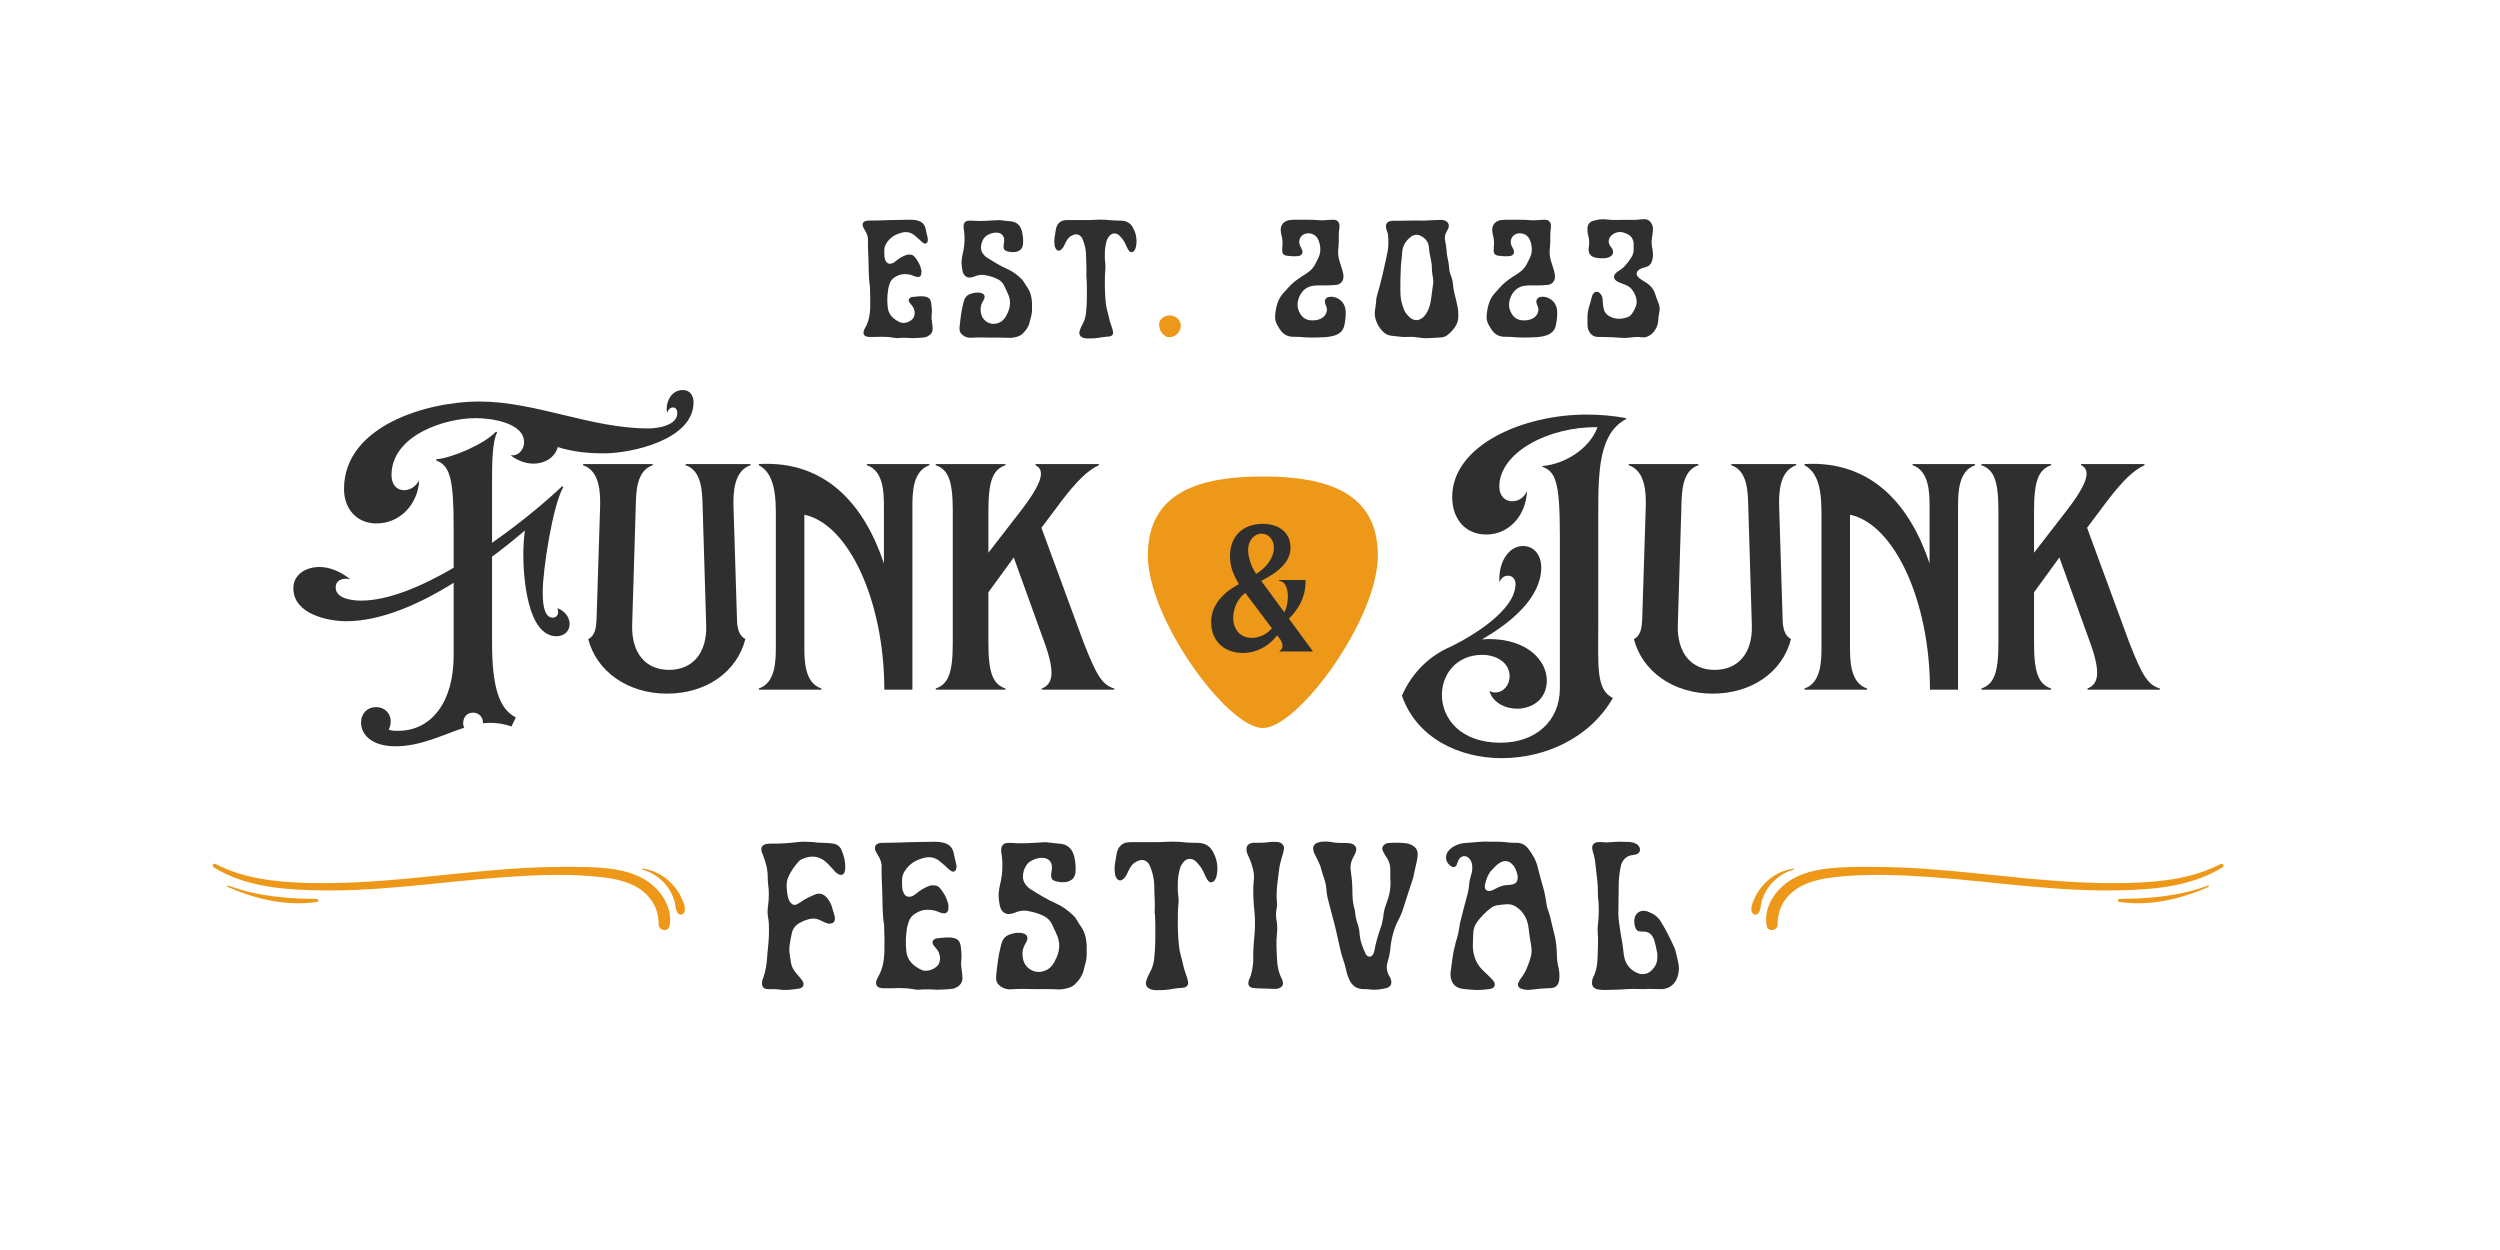 <svg xmlns="http://www.w3.org/2000/svg" xmlns:xlink="http://www.w3.org/1999/xlink" width="576" viewBox="0 0 432 216" height="288" preserveAspectRatio="xMidYMid meet"><defs><g></g><clipPath id="5c349e874f"><path d="M 36.359 149.211 L 116 149.211 L 116 161 L 36.359 161 Z M 36.359 149.211 " clip-rule="nonzero"></path></clipPath><clipPath id="03733bdb16"><path d="M 110 150 L 118.859 150 L 118.859 159 L 110 159 Z M 110 150 " clip-rule="nonzero"></path></clipPath><clipPath id="070bebc447"><path d="M 305 149.211 L 384.398 149.211 L 384.398 161 L 305 161 Z M 305 149.211 " clip-rule="nonzero"></path></clipPath><clipPath id="47c113de3f"><path d="M 302.121 150 L 311 150 L 311 159 L 302.121 159 Z M 302.121 150 " clip-rule="nonzero"></path></clipPath><clipPath id="edb031f979"><path d="M 198.348 82.34 L 238.094 82.34 L 238.094 125.801 L 198.348 125.801 Z M 198.348 82.34 " clip-rule="nonzero"></path></clipPath></defs><g clip-path="url(#5c349e874f)"><path fill="#ed9818" d="M 37.25 149.297 C 42.133 151.852 47.824 152.441 53.234 152.574 C 59.062 152.727 64.871 152.34 70.664 151.801 C 76.523 151.246 82.363 150.559 88.238 150.137 C 91.16 149.934 94.098 149.816 97.035 149.801 C 99.793 149.785 102.582 149.766 105.336 150.105 C 108.105 150.441 110.879 151.23 113.004 153.164 C 114.863 154.859 116.207 157.449 115.691 160.02 C 115.477 161.094 113.816 160.844 113.816 159.766 C 113.832 157.48 112.953 155.551 111.211 154.105 C 109.254 152.473 106.629 151.902 104.191 151.598 C 98.648 150.945 93.004 151.164 87.441 151.551 C 76.156 152.355 64.902 154.223 53.566 153.816 C 47.789 153.633 41.949 152.961 36.918 149.867 C 36.555 149.648 36.871 149.094 37.25 149.297 Z M 37.25 149.297 " fill-opacity="1" fill-rule="nonzero"></path></g><path fill="#ed9818" d="M 39.441 153.027 C 44.387 154.859 49.5 155.297 54.73 155.332 C 55.012 155.332 55.109 155.816 54.797 155.852 C 49.566 156.641 44.121 155.379 39.324 153.246 C 39.227 153.195 39.309 152.977 39.441 153.027 Z M 39.441 153.027 " fill-opacity="1" fill-rule="nonzero"></path><g clip-path="url(#03733bdb16)"><path fill="#ed9818" d="M 111.062 150.086 C 112.969 150.355 114.73 151.281 116.059 152.676 C 116.738 153.379 117.32 154.188 117.719 155.078 C 118.051 155.785 118.664 157.043 118.164 157.766 C 117.934 158.105 117.535 158.152 117.234 157.887 C 116.672 157.398 116.754 156.289 116.523 155.582 C 116.258 154.777 115.875 154.02 115.395 153.332 C 114.316 151.836 112.77 150.742 111.012 150.254 C 110.895 150.238 110.945 150.07 111.062 150.086 Z M 111.062 150.086 " fill-opacity="1" fill-rule="nonzero"></path></g><g fill="#302f2f" fill-opacity="1"><g transform="translate(130.805, 170.92)"><g><path d="M 6.949 -25.395 C 5.387 -25.215 3.82 -25.105 2.219 -25.141 C 2.039 -25.141 1.781 -25.105 1.602 -25.07 C 0.91 -24.922 0.617 -24.449 0.801 -23.797 C 0.836 -23.578 0.98 -23.359 1.055 -23.141 C 1.527 -21.867 1.891 -20.594 1.855 -19.246 C 1.855 -18.848 1.891 -18.484 1.93 -18.117 C 2.109 -16.918 2.074 -15.719 1.93 -14.516 C 1.82 -13.789 1.781 -13.062 1.93 -12.336 C 2.074 -11.605 2.074 -10.879 2.074 -10.152 C 2.109 -8.695 1.891 -7.277 1.781 -5.859 C 1.711 -4.477 1.527 -3.094 1.02 -1.781 C 0.91 -1.602 0.91 -1.383 0.875 -1.164 C 0.836 -0.363 1.129 -0.035 1.891 0 C 2.184 0.035 2.438 0 2.73 0 C 3.094 0.035 3.492 0 3.855 0.074 C 4.984 0.254 6.074 0.074 7.168 -0.074 C 7.277 -0.074 7.387 -0.109 7.496 -0.145 C 8.004 -0.328 8.188 -0.801 7.934 -1.309 C 7.824 -1.492 7.715 -1.637 7.605 -1.781 C 7.387 -2.039 7.133 -2.328 6.914 -2.582 C 6.441 -3.129 6.039 -3.711 5.895 -4.438 C 5.785 -5.094 5.676 -5.75 5.602 -6.441 C 5.566 -6.84 5.602 -7.242 5.641 -7.641 C 5.75 -8.297 5.859 -8.949 6.004 -9.57 C 6.148 -10.371 6.586 -10.953 7.277 -11.387 C 7.75 -11.645 8.188 -11.859 8.695 -12.008 C 9.387 -12.262 10.078 -12.262 10.77 -11.969 C 11.133 -11.789 11.496 -11.645 11.859 -11.461 C 12.117 -11.352 12.371 -11.277 12.66 -11.316 C 13.133 -11.352 13.426 -11.605 13.461 -12.078 C 13.461 -12.297 13.461 -12.516 13.391 -12.734 C 13.242 -13.281 13.062 -13.863 12.879 -14.445 C 12.699 -14.918 12.441 -15.355 12.117 -15.754 C 11.461 -16.52 10.734 -16.699 9.824 -16.262 C 8.988 -15.898 8.148 -15.5 7.422 -14.953 C 7.242 -14.844 7.023 -14.734 6.84 -14.625 C 6.477 -14.48 6.148 -14.555 5.895 -14.844 C 5.566 -15.172 5.457 -15.535 5.348 -15.938 C 5.203 -16.59 5.129 -17.281 5.129 -17.973 C 5.129 -18.484 5.238 -18.992 5.457 -19.465 C 5.895 -20.41 6.477 -21.25 7.168 -22.012 C 7.348 -22.195 7.531 -22.375 7.75 -22.449 C 8.949 -22.996 10.152 -23.105 11.316 -22.414 C 11.934 -22.047 12.406 -21.504 12.879 -20.992 C 13.133 -20.703 13.391 -20.41 13.645 -20.156 C 13.824 -20.012 14.008 -19.867 14.191 -19.793 C 14.625 -19.648 14.988 -19.793 15.137 -20.23 C 15.207 -20.41 15.246 -20.629 15.246 -20.848 C 15.316 -21.977 15.027 -23.031 14.625 -24.012 C 14.371 -24.633 13.863 -25.031 13.207 -25.141 C 12.844 -25.215 12.441 -25.215 12.078 -25.25 C 11.496 -25.285 10.914 -25.285 10.371 -25.324 C 9.68 -25.434 9.023 -25.469 8.113 -25.469 C 7.859 -25.469 7.422 -25.469 6.949 -25.395 Z M 6.949 -25.395 "></path></g></g></g><g fill="#302f2f" fill-opacity="1"><g transform="translate(150.561, 170.92)"><g><path d="M 2.254 -25.285 C 2 -25.285 1.746 -25.285 1.527 -25.25 C 0.766 -25.141 0.438 -24.594 0.727 -23.902 C 0.875 -23.613 1.02 -23.359 1.164 -23.105 C 1.566 -22.484 1.82 -21.793 1.781 -21.031 C 1.746 -19.609 1.855 -18.191 1.891 -16.809 C 1.965 -14.883 1.891 -12.918 2.219 -11.023 C 2.219 -10.953 2.219 -10.844 2.219 -10.77 C 2.293 -9.242 2.293 -7.75 2.254 -6.223 C 2.184 -4.801 1.93 -3.422 1.199 -2.148 C 1.09 -2 1.02 -1.82 0.945 -1.637 C 0.91 -1.527 0.836 -1.383 0.836 -1.238 C 0.766 -0.727 1.02 -0.328 1.527 -0.219 C 1.746 -0.145 2 -0.145 2.254 -0.145 C 3.055 -0.145 3.895 -0.145 4.695 -0.184 C 5.531 -0.184 6.367 -0.145 7.203 0 C 7.496 0.035 7.785 0.109 8.078 0.109 C 9.207 0 10.332 0.035 11.426 0.109 C 12.117 0.109 12.844 0.035 13.535 0 C 13.934 -0.035 14.297 -0.074 14.625 -0.254 C 15.355 -0.617 15.789 -1.164 15.754 -2 C 15.754 -2.363 15.68 -2.766 15.645 -3.129 C 15.57 -3.711 15.465 -4.258 15.535 -4.84 C 15.645 -5.676 15.57 -6.512 15.465 -7.348 C 15.316 -8.367 14.953 -8.73 13.973 -8.879 C 13.863 -8.914 13.789 -8.914 13.715 -8.914 C 12.879 -8.988 12.078 -8.84 11.277 -8.77 C 11.207 -8.77 11.133 -8.73 11.062 -8.695 C 10.625 -8.516 10.441 -8.113 10.695 -7.676 C 10.805 -7.496 10.953 -7.348 11.098 -7.168 C 11.316 -6.914 11.535 -6.621 11.68 -6.293 C 11.934 -5.641 11.969 -4.984 11.645 -4.328 C 11.168 -3.492 9.641 -2.875 8.695 -3.312 C 7.242 -4.004 6.148 -4.984 6.039 -6.695 C 5.93 -7.859 5.93 -8.988 6.113 -10.113 C 6.148 -10.625 6.293 -11.098 6.441 -11.57 C 6.621 -12.227 7.023 -12.699 7.605 -13.062 C 8.223 -13.461 8.914 -13.715 9.68 -13.715 C 10.297 -13.715 10.914 -13.645 11.496 -13.391 C 11.754 -13.281 12.008 -13.172 12.262 -13.133 C 12.879 -12.988 13.281 -13.242 13.316 -13.898 C 13.352 -14.191 13.352 -14.48 13.281 -14.773 C 13.027 -15.789 12.516 -16.699 11.824 -17.5 C 11.535 -17.828 11.168 -17.938 10.734 -17.938 C 10.371 -17.973 10.043 -17.863 9.715 -17.719 C 9.023 -17.43 8.367 -17.027 7.785 -16.52 C 7.531 -16.336 7.312 -16.156 7.023 -16.047 C 6.402 -15.828 5.895 -16.008 5.602 -16.59 C 5.457 -16.883 5.348 -17.172 5.348 -17.535 C 5.312 -17.938 5.312 -18.336 5.312 -18.738 C 5.277 -19.609 5.641 -20.301 6.184 -20.957 C 6.949 -21.867 7.934 -22.375 9.059 -22.668 C 10.152 -22.957 11.098 -22.738 11.934 -22.012 C 12.406 -21.648 12.844 -21.211 13.281 -20.812 C 13.461 -20.664 13.645 -20.484 13.863 -20.375 C 14.152 -20.191 14.516 -20.34 14.625 -20.664 C 14.773 -20.992 14.734 -21.32 14.664 -21.648 C 14.516 -22.23 14.371 -22.812 14.262 -23.395 C 14.082 -24.414 13.5 -25.031 12.516 -25.285 C 11.969 -25.434 11.426 -25.469 10.879 -25.469 C 9.531 -25.434 8.188 -25.434 6.805 -25.395 C 6.477 -25.395 6.113 -25.395 5.75 -25.359 C 5.059 -25.324 2.73 -25.285 2.254 -25.285 Z M 2.254 -25.285 "></path></g></g></g><g fill="#302f2f" fill-opacity="1"><g transform="translate(171.3, 170.92)"><g><path d="M 11.168 0.035 C 11.859 0.109 12.551 0 13.242 -0.184 C 13.645 -0.293 14.008 -0.473 14.336 -0.727 C 15.098 -1.457 15.719 -2.254 15.973 -3.312 C 16.082 -3.785 16.191 -4.258 16.336 -4.73 C 16.41 -5.094 16.48 -5.457 16.48 -5.859 C 16.48 -6.441 16.48 -6.984 16.48 -7.566 C 16.41 -8.77 16.156 -9.934 15.426 -10.914 C 15.207 -11.207 15.027 -11.535 14.844 -11.824 C 14.625 -12.227 14.371 -12.551 14.043 -12.844 C 13.172 -13.645 12.262 -14.336 11.168 -14.809 C 9.605 -15.5 8.148 -16.41 6.695 -17.32 C 6.293 -17.609 6.004 -17.938 5.75 -18.336 C 5.059 -19.5 5.711 -21.43 6.695 -22.047 C 7.387 -22.484 8.188 -22.738 9.023 -22.668 C 9.859 -22.594 10.441 -22.012 10.48 -21.176 C 10.48 -20.883 10.441 -20.594 10.406 -20.301 C 10.371 -20.082 10.332 -19.867 10.332 -19.648 C 10.332 -19.137 10.551 -18.809 11.062 -18.664 C 11.68 -18.484 12.336 -18.41 12.988 -18.52 C 13.973 -18.738 14.48 -19.285 14.555 -20.301 C 14.59 -21.102 14.555 -21.902 14.371 -22.668 C 14.336 -22.996 14.227 -23.285 14.082 -23.613 C 13.68 -24.484 12.988 -24.996 12.008 -25.105 C 11.242 -25.176 10.441 -25.285 9.68 -25.359 C 9.387 -25.395 9.133 -25.395 8.84 -25.359 C 7.168 -25.285 5.457 -25.105 3.746 -25.25 C 3.383 -25.285 3.02 -25.285 2.691 -25.25 C 2.074 -25.176 1.711 -24.742 1.711 -24.121 C 1.672 -23.902 1.711 -23.688 1.746 -23.504 C 2 -21.867 1.965 -20.23 1.637 -18.629 C 1.527 -18.227 1.457 -17.828 1.383 -17.43 C 1.199 -16.52 1.238 -15.609 1.418 -14.699 C 1.457 -14.406 1.527 -14.152 1.637 -13.898 C 2 -13.133 2.656 -12.844 3.457 -13.027 C 3.785 -13.098 4.113 -13.207 4.438 -13.352 C 5.02 -13.535 5.566 -13.609 6.148 -13.535 C 7.168 -13.352 8.148 -13.098 9.098 -12.625 C 9.715 -12.297 10.188 -11.824 10.48 -11.207 C 10.734 -10.695 10.953 -10.152 11.207 -9.641 C 11.898 -8.258 11.898 -6.875 11.277 -5.457 C 11.133 -5.168 10.988 -4.875 10.844 -4.586 C 10.66 -4.258 10.406 -3.965 10.152 -3.711 C 9.277 -2.945 7.934 -2.73 6.949 -3.273 C 6.039 -3.746 5.531 -4.547 5.422 -5.566 C 5.312 -6.332 5.422 -7.059 5.82 -7.75 C 5.969 -7.969 6.113 -8.223 6.184 -8.477 C 6.367 -9.023 6.113 -9.461 5.566 -9.605 C 5.422 -9.68 5.238 -9.715 5.094 -9.715 C 4.328 -9.789 3.637 -9.641 2.945 -9.352 C 2.438 -9.133 2.074 -8.73 1.855 -8.188 C 1.781 -7.934 1.711 -7.676 1.637 -7.422 C 1.199 -5.75 1.02 -4.039 0.836 -2.328 C 0.801 -2.148 0.836 -1.965 0.836 -1.781 C 0.836 -1.418 0.98 -1.09 1.199 -0.836 C 1.781 -0.219 2.512 0.074 3.348 0.035 C 4.73 -0.074 6.148 -0.035 7.75 0 C 8.77 0 9.969 -0.035 11.168 0.035 Z M 11.168 0.035 "></path></g></g></g><g fill="#302f2f" fill-opacity="1"><g transform="translate(192.693, 170.92)"><g><path d="M 6.875 -25.395 C 5.93 -25.395 4.113 -25.395 2.73 -25.395 C 2.473 -25.395 2.184 -25.359 1.93 -25.324 C 1.348 -25.215 0.945 -24.852 0.617 -24.414 C 0.438 -24.086 0.328 -23.758 0.254 -23.395 C 0.145 -22.812 0.074 -22.195 -0.035 -21.574 C -0.109 -21.066 -0.109 -20.594 -0.035 -20.082 C -0.035 -19.758 0.074 -19.465 0.254 -19.176 C 0.547 -18.703 1.02 -18.664 1.418 -19.027 C 1.672 -19.246 1.855 -19.5 2 -19.793 C 2.184 -20.191 2.363 -20.594 2.582 -20.957 C 2.91 -21.574 3.422 -21.977 4.039 -22.195 C 4.766 -22.484 5.457 -22.23 5.859 -21.574 C 6.004 -21.285 6.148 -21.031 6.223 -20.738 C 6.551 -19.793 6.766 -18.809 6.766 -17.793 C 6.766 -16.336 6.914 -14.918 6.84 -13.461 C 6.805 -13.316 6.84 -13.133 6.875 -12.988 C 6.875 -12.406 6.949 -11.789 6.949 -11.207 C 6.949 -9.277 6.984 -7.348 6.766 -5.422 C 6.695 -4.73 6.551 -4.039 6.258 -3.383 C 6.039 -2.945 5.859 -2.547 5.641 -2.148 C 5.531 -1.855 5.422 -1.566 5.348 -1.309 C 5.238 -0.691 5.457 -0.293 6.004 -0.035 C 6.293 0.109 6.621 0.145 6.949 0.184 C 7.715 0.184 8.477 0.184 9.242 0.074 C 9.969 -0.035 10.734 -0.184 11.496 -0.219 C 11.68 -0.219 11.859 -0.254 12.043 -0.293 C 12.441 -0.438 12.66 -0.766 12.625 -1.164 C 12.59 -1.383 12.516 -1.602 12.48 -1.82 C 12.371 -2.184 12.227 -2.547 12.117 -2.91 C 11.789 -3.785 11.68 -4.73 11.387 -5.641 C 11.023 -6.914 10.953 -8.223 10.879 -9.496 C 10.805 -10.551 10.844 -11.57 10.844 -12.625 C 10.844 -13.207 10.844 -13.789 10.914 -14.406 C 10.988 -14.953 10.988 -15.535 10.914 -16.117 C 10.805 -16.953 10.805 -17.828 10.844 -18.703 C 10.879 -19.43 11.023 -20.156 11.207 -20.883 C 11.352 -21.355 11.645 -21.793 12.008 -22.156 C 12.406 -22.523 12.844 -22.559 13.316 -22.449 C 13.57 -22.375 13.754 -22.23 13.934 -22.086 C 14.48 -21.539 14.953 -20.957 15.281 -20.23 C 15.426 -19.902 15.57 -19.539 15.754 -19.211 C 15.863 -19.027 15.973 -18.848 16.117 -18.664 C 16.445 -18.336 16.883 -18.41 17.172 -18.773 C 17.355 -18.992 17.465 -19.285 17.535 -19.574 C 17.863 -21.102 17.609 -22.559 16.809 -23.902 C 16.336 -24.703 15.57 -25.176 14.625 -25.25 C 14.297 -25.285 14.008 -25.285 13.715 -25.285 C 13.172 -25.324 12.625 -25.285 12.078 -25.359 C 10.879 -25.504 9.641 -25.504 8.441 -25.434 C 7.934 -25.395 6.914 -25.395 6.875 -25.395 Z M 6.875 -25.395 "></path></g></g></g><g fill="#302f2f" fill-opacity="1"><g transform="translate(214.704, 170.92)"><g><path d="M 5.641 -0.035 C 5.895 -0.035 6.184 -0.074 6.402 -0.184 C 6.914 -0.438 7.094 -0.801 6.949 -1.309 C 6.914 -1.527 6.84 -1.711 6.766 -1.855 C 6.223 -2.875 6.039 -3.93 5.969 -5.059 C 5.895 -6.66 5.785 -8.223 5.969 -9.789 C 6.039 -10.551 6.004 -11.316 5.859 -12.043 C 5.785 -12.59 5.75 -13.133 5.859 -13.68 C 5.969 -14.227 6.004 -14.773 5.93 -15.281 C 5.785 -17.211 6.148 -19.102 6.367 -20.957 C 6.477 -21.723 6.73 -22.449 6.914 -23.176 C 7.023 -23.504 7.094 -23.867 7.168 -24.195 C 7.242 -24.703 6.984 -25.031 6.586 -25.285 C 6.402 -25.359 6.184 -25.434 5.969 -25.434 C 5.566 -25.434 5.203 -25.469 4.801 -25.434 C 3.965 -25.285 3.094 -25.285 2.219 -25.285 C 1.965 -25.324 1.711 -25.285 1.492 -25.215 C 0.91 -25.07 0.656 -24.668 0.691 -24.086 C 0.691 -23.758 0.801 -23.504 0.91 -23.211 C 1.09 -22.812 1.309 -22.375 1.457 -21.938 C 1.781 -20.957 2.074 -19.977 1.965 -18.918 C 1.746 -17.027 1.891 -15.137 2.074 -13.242 C 2.184 -12.117 2.184 -11.023 2.109 -9.895 C 2 -8.367 1.82 -6.875 1.855 -5.348 C 1.855 -5.168 1.855 -4.984 1.855 -4.766 C 1.746 -3.711 1.637 -2.656 1.164 -1.711 C 1.09 -1.566 1.055 -1.457 1.055 -1.309 C 0.91 -0.727 1.129 -0.363 1.711 -0.219 C 1.93 -0.184 2.148 -0.184 2.363 -0.145 C 2.91 -0.145 5.094 -0.035 5.641 -0.035 Z M 5.641 -0.035 "></path></g></g></g><g fill="#302f2f" fill-opacity="1"><g transform="translate(227.002, 170.92)"><g><path d="M 12.516 -14.664 C 12.227 -13.934 12.078 -13.133 12.008 -12.371 C 11.898 -11.68 11.754 -11.023 11.496 -10.371 C 11.098 -9.207 10.734 -8.004 10.516 -6.766 C 10.48 -6.586 10.441 -6.402 10.371 -6.223 C 10.262 -5.93 10.078 -5.641 9.68 -5.602 C 9.312 -5.602 9.098 -5.859 8.949 -6.148 C 8.516 -7.168 8.078 -8.148 7.969 -9.242 C 7.934 -9.859 7.859 -10.441 7.676 -11.023 C 7.387 -11.824 7.203 -12.625 7.133 -13.461 C 7.133 -13.68 7.059 -13.898 6.984 -14.117 C 6.766 -14.953 6.695 -15.789 6.695 -16.699 C 6.695 -17.863 6.621 -19.027 6.441 -20.156 C 6.293 -21.066 6.367 -21.902 6.805 -22.703 C 6.949 -22.996 7.133 -23.285 7.242 -23.578 C 7.566 -24.379 7.242 -24.961 6.402 -25.176 C 6.113 -25.215 5.859 -25.25 5.566 -25.25 C 4.695 -25.25 3.785 -25.25 2.91 -25.434 C 2.656 -25.469 2.402 -25.504 2.184 -25.504 C 1.672 -25.504 1.199 -25.504 0.727 -25.324 C 0.074 -25.105 -0.219 -24.633 -0.035 -23.941 C 0 -23.797 0.035 -23.688 0.074 -23.539 C 0.254 -23.176 0.438 -22.812 0.617 -22.449 C 0.91 -21.902 1.164 -21.32 1.309 -20.738 C 1.418 -20.266 1.566 -19.793 1.746 -19.32 C 1.965 -18.703 2.109 -18.082 2.184 -17.43 C 2.219 -16.809 2.293 -16.227 2.438 -15.645 C 2.875 -14.008 3.273 -12.406 3.711 -10.77 C 3.855 -10.152 4.004 -9.496 4.148 -8.879 C 4.438 -7.496 4.73 -6.113 5.203 -4.766 C 5.387 -4.293 5.457 -3.82 5.602 -3.348 C 5.711 -2.73 5.93 -2.148 6.184 -1.566 C 6.66 -0.582 7.422 -0.035 8.551 0 C 8.988 0 9.422 0 9.859 0.074 C 10.734 0.184 11.605 0.035 12.441 -0.145 C 13.281 -0.328 13.609 -0.91 13.316 -1.746 C 13.242 -1.965 13.133 -2.184 12.988 -2.402 C 12.59 -3.164 12.516 -3.93 12.809 -4.766 C 12.809 -4.801 12.809 -4.875 12.844 -4.91 C 13.062 -5.676 13.207 -6.441 13.281 -7.242 C 13.461 -8.949 13.898 -10.586 14.734 -12.117 C 14.988 -12.66 15.246 -13.207 15.426 -13.789 C 16.008 -15.609 16.59 -17.43 17.211 -19.285 C 17.246 -19.391 17.246 -19.539 17.281 -19.684 C 17.465 -20.484 17.645 -21.32 17.828 -22.121 C 17.938 -22.523 17.973 -22.922 17.973 -23.359 C 17.973 -24.051 17.609 -24.523 17.027 -24.852 C 16.664 -25.07 16.262 -25.176 15.863 -25.215 C 14.918 -25.324 13.973 -25.324 13.027 -25.25 C 12.734 -25.25 12.48 -25.176 12.262 -24.996 C 11.898 -24.742 11.789 -24.449 11.898 -24.012 C 11.969 -23.832 12.078 -23.613 12.188 -23.43 C 12.336 -23.141 12.516 -22.887 12.699 -22.594 C 13.062 -21.977 13.281 -21.32 13.242 -20.594 C 13.242 -20.121 13.242 -19.648 13.242 -19.211 C 13.391 -17.609 13.098 -16.117 12.516 -14.664 Z M 12.516 -14.664 "></path></g></g></g><g fill="#302f2f" fill-opacity="1"><g transform="translate(249.487, 170.92)"><g><path d="M 3.676 -25.25 C 2.984 -25.215 2.363 -24.996 1.746 -24.668 C 1.348 -24.449 1.02 -24.16 0.766 -23.832 C 0.109 -23.031 0.293 -21.793 1.348 -21.176 C 1.602 -20.992 1.93 -21.066 2.148 -21.32 C 2.219 -21.465 2.293 -21.613 2.328 -21.758 C 2.438 -21.977 2.473 -22.195 2.582 -22.375 C 3.055 -23.141 3.93 -23.176 4.477 -22.484 C 4.73 -22.156 4.875 -21.793 4.91 -21.355 C 4.949 -20.812 4.91 -20.266 4.73 -19.758 C 4.547 -19.176 4.402 -18.555 4.367 -17.938 C 4.293 -17.211 4.148 -16.48 3.93 -15.789 C 3.566 -14.48 3.238 -13.133 2.91 -11.824 C 2.84 -11.645 2.801 -11.426 2.766 -11.207 C 2.621 -10.152 2.402 -9.098 2.074 -8.113 C 2 -7.859 1.965 -7.566 1.891 -7.312 C 1.492 -5.93 1.418 -4.477 1.199 -3.055 C 1.129 -2.547 1.129 -2.074 1.309 -1.602 C 1.527 -0.91 1.965 -0.438 2.656 -0.184 C 2.984 -0.074 3.312 -0.035 3.637 0 C 4.039 0.035 4.477 0.074 4.91 0.109 C 5.969 0.219 6.984 0.109 8.004 -0.035 C 8.805 -0.145 9.059 -0.836 8.551 -1.457 C 8.367 -1.711 8.113 -1.93 7.895 -2.148 C 7.457 -2.582 7.023 -2.984 6.586 -3.422 C 5.531 -4.512 5.094 -5.859 5.02 -7.312 C 5.02 -8.113 5.059 -8.914 5.094 -9.68 C 5.129 -10.332 5.312 -10.988 5.711 -11.535 C 6.367 -12.441 7.168 -13.281 8.078 -13.973 C 8.406 -14.227 8.77 -14.406 9.168 -14.48 C 9.715 -14.555 10.262 -14.625 10.805 -14.664 C 11.68 -14.734 12.371 -14.406 13.027 -13.824 C 14.043 -12.918 14.516 -11.789 14.664 -10.48 C 14.773 -9.461 14.918 -8.477 15.098 -7.496 C 15.207 -6.84 15.207 -6.184 15.027 -5.566 C 14.625 -4.184 14.152 -2.875 13.242 -1.746 C 13.098 -1.527 12.953 -1.273 12.844 -1.02 C 12.734 -0.727 12.844 -0.438 13.098 -0.219 C 13.242 -0.109 13.426 -0.035 13.609 0 C 14.043 0.109 14.516 0.184 14.988 0.109 C 16.156 -0.035 17.32 -0.145 18.484 -0.184 C 19.355 -0.219 19.758 -0.617 19.938 -1.527 C 20.047 -2.328 19.977 -3.094 19.793 -3.855 C 19.609 -4.586 19.539 -5.312 19.539 -6.039 C 19.5 -7.094 19.43 -8.148 19.176 -9.207 C 18.883 -10.262 18.664 -11.316 18.41 -12.371 C 18.336 -12.734 18.191 -13.098 18.082 -13.461 C 17.938 -13.863 17.793 -14.262 17.754 -14.699 C 17.609 -15.645 17.465 -16.555 17.211 -17.43 C 16.883 -18.629 16.52 -19.828 16.227 -21.066 C 15.973 -22.23 15.355 -23.25 14.625 -24.23 C 14.117 -24.922 13.426 -25.285 12.551 -25.285 C 12.152 -25.285 11.715 -25.285 11.316 -25.324 C 10.262 -25.469 9.207 -25.504 7.969 -25.469 C 6.66 -25.578 5.168 -25.324 3.676 -25.25 Z M 11.824 -18.082 C 11.496 -18.012 11.168 -17.973 10.844 -17.973 C 10.262 -17.938 9.75 -17.754 9.242 -17.5 C 8.949 -17.355 8.695 -17.211 8.441 -17.102 C 8.223 -16.992 8.004 -16.953 7.785 -16.953 C 7.387 -16.953 7.133 -17.211 7.094 -17.609 C 7.094 -17.719 7.094 -17.828 7.094 -17.938 C 7.312 -18.957 7.641 -19.938 8.406 -20.703 C 8.84 -21.141 9.242 -21.613 9.824 -21.902 C 10.516 -22.266 11.168 -22.195 11.754 -21.648 C 11.859 -21.539 11.934 -21.43 12.043 -21.355 C 12.406 -20.883 12.77 -19.938 12.77 -19.32 C 12.77 -18.594 12.48 -18.227 11.824 -18.082 Z M 11.824 -18.082 "></path></g></g></g><g fill="#302f2f" fill-opacity="1"><g transform="translate(274.263, 170.92)"><g><path d="M 12.66 0 C 14.043 0.074 15.207 -0.801 15.609 -2.109 C 15.863 -2.875 15.938 -3.711 15.754 -4.512 C 15.609 -5.094 15.5 -5.676 15.355 -6.258 C 15.281 -6.586 15.207 -6.914 15.062 -7.203 C 14.371 -8.695 13.645 -10.188 12.77 -11.605 C 12.297 -12.406 11.57 -12.988 10.66 -13.316 C 10.371 -13.461 10.043 -13.535 9.715 -13.535 C 9.023 -13.535 8.406 -13.062 8.223 -12.371 C 8.078 -11.789 8.113 -11.168 8.332 -10.625 C 8.477 -10.223 8.73 -9.969 9.168 -9.969 C 9.422 -9.934 9.68 -9.934 9.895 -9.934 C 10.586 -9.895 11.098 -9.531 11.387 -8.914 C 11.496 -8.695 11.605 -8.477 11.645 -8.258 C 11.824 -7.605 11.969 -6.984 12.078 -6.332 C 12.152 -6.039 12.152 -5.676 12.117 -5.387 C 12.117 -4.586 11.789 -3.93 11.277 -3.383 C 10.551 -2.582 9.531 -2.363 8.551 -2.84 C 7.457 -3.348 6.73 -4.219 6.441 -5.387 C 6.332 -5.785 6.293 -6.184 6.258 -6.586 C 6.184 -7.059 6.148 -7.531 6.074 -7.969 C 5.859 -9.098 5.676 -10.223 5.531 -11.352 C 5.457 -11.898 5.387 -12.48 5.387 -13.062 C 5.422 -14.844 5.422 -16.629 5.457 -18.41 C 5.492 -19.32 5.602 -20.191 5.785 -21.102 C 5.93 -22.121 6.695 -23.105 7.934 -23.176 C 8.148 -23.211 8.367 -23.25 8.551 -23.32 C 9.059 -23.539 9.242 -23.941 9.059 -24.449 C 8.914 -24.812 8.66 -25.031 8.332 -25.176 C 8.004 -25.324 7.641 -25.395 7.312 -25.434 C 6.258 -25.469 5.168 -25.504 4.113 -25.395 C 3.637 -25.359 3.164 -25.324 2.656 -25.395 C 2.363 -25.434 2.074 -25.434 1.781 -25.395 C 1.129 -25.285 0.801 -24.887 0.875 -24.27 C 0.91 -24.051 0.945 -23.832 1.02 -23.613 C 1.273 -22.887 1.383 -22.086 1.457 -21.32 C 1.637 -19.684 1.891 -18.082 1.855 -16.445 C 1.855 -16.336 1.855 -16.227 1.855 -16.117 C 2.074 -14.445 2.039 -12.77 1.855 -11.062 C 1.82 -10.66 1.781 -10.262 1.82 -9.859 C 1.93 -8.551 1.855 -7.242 1.82 -5.969 C 1.781 -4.547 1.672 -3.164 0.98 -1.93 C 0.875 -1.672 0.836 -1.418 0.836 -1.129 C 0.801 -0.617 1.055 -0.254 1.527 -0.035 C 1.746 0.035 2 0.074 2.254 0.109 C 2.512 0.145 2.801 0.145 3.055 0.145 C 4.328 0.109 5.602 0.109 6.875 0 C 7.824 -0.074 8.77 0 9.895 0 C 10.695 -0.074 11.68 0 12.66 0 Z M 12.66 0 "></path></g></g></g><g clip-path="url(#070bebc447)"><path fill="#ed9818" d="M 383.73 149.297 C 378.852 151.852 373.156 152.441 367.746 152.574 C 361.922 152.727 356.113 152.34 350.32 151.801 C 344.461 151.246 338.617 150.559 332.742 150.137 C 329.82 149.934 326.883 149.816 323.945 149.801 C 321.191 149.785 318.402 149.766 315.645 150.105 C 312.875 150.441 310.102 151.23 307.977 153.164 C 306.117 154.859 304.773 157.449 305.289 160.02 C 305.504 161.094 307.164 160.844 307.164 159.766 C 307.148 157.48 308.027 155.551 309.77 154.105 C 311.73 152.473 314.352 151.902 316.793 151.598 C 322.336 150.945 327.977 151.164 333.539 151.551 C 344.824 152.355 356.078 154.223 367.414 153.816 C 373.191 153.633 379.031 152.961 384.062 149.867 C 384.426 149.648 384.113 149.094 383.73 149.297 Z M 383.73 149.297 " fill-opacity="1" fill-rule="nonzero"></path></g><path fill="#ed9818" d="M 381.539 153.027 C 376.594 154.859 371.48 155.297 366.254 155.332 C 365.973 155.332 365.871 155.816 366.188 155.852 C 371.414 156.641 376.859 155.379 381.656 153.246 C 381.754 153.195 381.672 152.977 381.539 153.027 Z M 381.539 153.027 " fill-opacity="1" fill-rule="nonzero"></path><g clip-path="url(#47c113de3f)"><path fill="#ed9818" d="M 309.922 150.086 C 308.012 150.355 306.25 151.281 304.926 152.676 C 304.242 153.379 303.664 154.188 303.266 155.078 C 302.934 155.785 302.316 157.043 302.816 157.766 C 303.047 158.105 303.445 158.152 303.746 157.887 C 304.309 157.398 304.227 156.289 304.461 155.582 C 304.727 154.777 305.105 154.02 305.59 153.332 C 306.668 151.836 308.211 150.742 309.969 150.254 C 310.086 150.238 310.035 150.07 309.922 150.086 Z M 309.922 150.086 " fill-opacity="1" fill-rule="nonzero"></path></g><g fill="#302f2f" fill-opacity="1"><g transform="translate(49.664, 119.177)"><g><path d="M 15.391 -28.727 C 19.562 -28.727 22.574 -32.148 22.777 -36.184 C 22.23 -35.227 21.34 -34.473 20.18 -34.473 C 18.672 -34.473 17.988 -35.707 17.988 -37.074 C 17.988 -43.914 27.086 -46.922 32.559 -46.922 C 35.09 -46.922 40.902 -46.172 40.902 -42.75 C 40.902 -41.656 40.082 -40.492 38.922 -40.492 L 38.578 -40.492 C 39.742 -39.605 41.109 -39.059 42.547 -39.059 C 44.391 -39.059 46.238 -40.082 46.719 -41.93 C 49.18 -41.109 52.055 -40.836 54.652 -40.836 C 59.441 -40.836 70.18 -43.16 70.18 -49.66 C 70.18 -50.82 69.562 -51.781 68.332 -51.781 C 66.484 -51.781 65.527 -50.07 65.527 -48.43 L 65.598 -48.016 L 65.598 -47.812 C 65.734 -48.223 66.074 -48.77 66.621 -48.77 C 67.168 -48.77 67.375 -48.293 67.375 -47.812 C 67.375 -45.625 63.953 -45.145 62.383 -45.145 C 52.395 -45.145 42.957 -49.797 33.105 -49.797 C 24.352 -49.797 9.781 -45.691 9.781 -34.68 C 9.781 -31.328 11.902 -28.727 15.391 -28.727 Z M 1.027 -17.512 C 1.027 -13.133 6.84 -11.832 10.191 -11.832 C 16.074 -11.832 22.711 -14.707 28.727 -18.469 L 28.727 -5.883 C 28.727 2.051 24.965 7.113 19.082 7.113 C 18.605 7.113 18.059 7.113 17.512 6.91 C 17.715 6.43 17.852 5.949 17.852 5.473 C 17.852 4.035 16.758 3.008 15.32 3.008 C 13.816 3.008 12.723 4.105 12.723 5.676 C 12.723 7.66 14.434 9.781 18.672 9.781 C 23.121 9.781 26.949 7.73 30.574 6.566 C 30.438 6.359 30.371 6.086 30.371 5.812 C 30.371 4.719 31.055 3.969 32.082 3.969 C 33.176 3.969 33.859 4.855 33.789 5.812 C 35.363 5.609 37.211 5.812 38.715 6.359 L 39.469 4.789 C 36.594 3.352 35.363 -0.48 35.363 -8.07 L 35.363 -22.984 C 37.414 -24.488 39.332 -26.062 41.039 -27.496 C 40.836 -26.062 40.766 -24.625 40.766 -23.258 C 40.766 -19.77 41.383 -9.234 46.512 -9.234 C 47.742 -9.234 48.77 -10.055 48.77 -11.355 C 48.77 -12.586 47.812 -13.68 46.648 -14.09 C 46.719 -13.887 46.785 -13.68 46.785 -13.477 C 46.785 -12.859 46.445 -12.449 45.828 -12.449 C 44.117 -12.449 44.117 -15.801 44.117 -16.895 C 44.117 -20.656 45.828 -31.805 47.676 -35.02 L 47.469 -35.156 C 44.527 -32.355 40.152 -28.727 35.363 -25.375 L 35.363 -36.594 C 35.363 -39.195 35.434 -43.094 36.254 -44.461 L 36.047 -44.598 C 34.133 -42.477 28.387 -40.016 25.719 -39.809 L 25.719 -39.605 C 28.113 -38.715 28.727 -36.391 28.727 -27.977 L 28.727 -21.066 C 23.121 -17.785 17.375 -15.391 12.723 -15.391 C 11.355 -15.391 8.344 -15.664 8.344 -17.648 C 8.344 -19.082 9.781 -19.359 10.875 -19.082 C 9.371 -20.246 7.523 -21.203 5.539 -21.203 C 3.285 -21.203 1.027 -19.973 1.027 -17.512 Z M 1.027 -17.512 "></path></g></g></g><g fill="#302f2f" fill-opacity="1"><g transform="translate(99.594, 119.177)"><g><path d="M 15.664 0.684 C 22.438 0.684 27.77 -3.078 29.207 -8.754 C 28.113 -9.301 27.84 -10.602 27.77 -11.766 L 27.156 -31.602 C 27.086 -34.062 27.223 -37.824 30.098 -38.785 L 30.098 -38.988 L 18.879 -38.988 L 18.879 -38.785 C 21.75 -37.824 21.75 -34.062 21.82 -31.602 L 22.438 -11.082 C 22.574 -6.359 20.109 -3.422 16.004 -3.422 C 11.902 -3.422 9.508 -6.43 9.645 -11.148 L 10.262 -31.602 C 10.328 -34.062 10.328 -37.824 13.203 -38.785 L 13.203 -38.988 L 1.164 -38.988 L 1.164 -38.785 C 4.035 -37.824 4.172 -34.062 4.105 -31.602 L 3.488 -12.105 C 3.422 -10.875 3.285 -9.301 2.051 -8.754 C 3.488 -3.145 8.891 0.684 15.664 0.684 Z M 15.664 0.684 "></path></g></g></g><g fill="#302f2f" fill-opacity="1"><g transform="translate(130.167, 119.177)"><g><path d="M 0.957 -0.207 L 0.957 0 L 11.766 0 L 11.766 -0.207 C 8.891 -1.164 8.824 -4.926 8.824 -7.387 L 8.824 -30.234 C 16.555 -28.59 22.641 -15.184 22.641 0 L 27.496 0 L 27.496 -31.602 C 27.496 -34.062 27.566 -37.824 30.438 -38.785 L 30.438 -38.988 L 19.633 -38.988 L 19.633 -38.785 C 22.504 -37.824 22.574 -34.062 22.574 -31.602 L 22.574 -21.82 C 19.289 -31.668 12.723 -39.672 0.957 -38.988 L 0.957 -38.785 C 3.008 -37.688 3.898 -35.297 3.898 -30.645 L 3.898 -7.387 C 3.898 -4.926 3.832 -1.164 0.957 -0.207 Z M 0.957 -0.207 "></path></g></g></g><g fill="#302f2f" fill-opacity="1"><g transform="translate(160.741, 119.177)"><g><path d="M 0.957 -0.207 L 0.957 0 L 12.996 0 L 12.996 -0.207 C 10.809 -0.957 10.055 -2.941 10.055 -8.07 L 10.055 -16.828 L 14.434 -22.848 L 19.77 -8.07 C 21.613 -2.941 21.203 -0.957 19.289 -0.207 L 19.289 0 L 31.805 0 L 31.805 -0.207 C 29.754 -0.82 28.797 -2.324 26.539 -8.07 L 19.219 -27.977 L 22.711 -32.629 C 25.375 -36.117 27.293 -37.961 29.141 -38.785 L 29.141 -38.988 L 18.195 -38.988 L 18.195 -38.785 C 19.77 -38.031 19.633 -36.047 15.664 -30.918 L 10.055 -23.668 L 10.055 -30.918 C 10.055 -36.047 10.809 -38.031 12.996 -38.785 L 12.996 -38.988 L 0.957 -38.988 L 0.957 -38.785 C 3.145 -38.031 3.898 -36.047 3.898 -30.918 L 3.898 -8.07 C 3.898 -2.941 3.145 -0.957 0.957 -0.207 Z M 0.957 -0.207 "></path></g></g></g><g fill="#302f2f" fill-opacity="1"><g transform="translate(189.938, 119.177)"><g></g></g></g><g fill="#302f2f" fill-opacity="1"><g transform="translate(207.037, 119.177)"><g></g></g></g><g fill="#302f2f" fill-opacity="1"><g transform="translate(224.136, 119.177)"><g></g></g></g><g fill="#302f2f" fill-opacity="1"><g transform="translate(241.227, 119.177)"><g><path d="M 18.262 11.832 C 25.719 11.832 33.449 8.414 37.484 1.438 C 34.543 0 34.953 -3.969 34.953 -11.422 L 34.953 -30.438 C 34.953 -37.895 35.09 -44.324 39.809 -46.785 L 39.742 -46.922 C 37.621 -47.332 35.297 -47.539 32.902 -47.539 C 21.887 -47.539 9.715 -42.203 9.715 -33.312 C 9.715 -29.277 12.176 -26.812 15.594 -26.812 C 19.496 -26.812 22.438 -30.027 22.641 -34.27 C 21.957 -32.969 21 -32.559 20.043 -32.559 C 18.879 -32.559 17.852 -33.449 17.852 -35.09 C 17.852 -40.973 26.336 -45.488 34.816 -45.352 C 33.516 -41.727 29.277 -38.988 25.309 -38.648 L 25.309 -38.512 C 27.496 -37.688 28.316 -36.117 28.316 -26.883 L 28.316 -0.207 C 28.316 5.402 24.145 9.164 18.059 9.164 C 11.082 9.164 7.934 4.926 7.934 0.891 C 7.934 -2.668 10.465 -6.02 14.91 -6.02 C 17.375 -6.02 19.633 -4.652 19.633 -2.324 C 19.633 -0.754 18.535 0.48 17.168 0.48 C 16.758 0.48 16.484 0.41 16.145 0.207 C 16.691 2.188 18.809 3.285 20.93 3.285 C 23.461 3.285 26.062 1.711 26.062 -1.574 C 26.062 -4.926 22.848 -8.754 16.004 -8.754 C 15.594 -8.754 15.254 -8.688 14.844 -8.688 C 19.973 -11.629 25.102 -15.938 25.102 -21.137 C 25.102 -23.051 24.008 -24.828 21.957 -24.828 C 19.633 -24.828 17.852 -22.367 17.852 -19.082 L 17.852 -18.535 C 18.125 -19.219 18.605 -19.699 19.359 -19.699 C 20.18 -19.699 20.656 -19.016 20.656 -18.262 C 20.656 -13.75 13.27 -9.301 9.508 -7.457 C 5.812 -5.883 2.805 -3.008 1.027 1.027 C 3.488 8.207 10.738 11.832 18.262 11.832 Z M 18.262 11.832 "></path></g></g></g><g fill="#302f2f" fill-opacity="1"><g transform="translate(280.282, 119.177)"><g><path d="M 15.664 0.684 C 22.438 0.684 27.77 -3.078 29.207 -8.754 C 28.113 -9.301 27.84 -10.602 27.77 -11.766 L 27.156 -31.602 C 27.086 -34.062 27.223 -37.824 30.098 -38.785 L 30.098 -38.988 L 18.879 -38.988 L 18.879 -38.785 C 21.75 -37.824 21.75 -34.062 21.82 -31.602 L 22.438 -11.082 C 22.574 -6.359 20.109 -3.422 16.004 -3.422 C 11.902 -3.422 9.508 -6.43 9.645 -11.148 L 10.262 -31.602 C 10.328 -34.062 10.328 -37.824 13.203 -38.785 L 13.203 -38.988 L 1.164 -38.988 L 1.164 -38.785 C 4.035 -37.824 4.172 -34.062 4.105 -31.602 L 3.488 -12.105 C 3.422 -10.875 3.285 -9.301 2.051 -8.754 C 3.488 -3.145 8.891 0.684 15.664 0.684 Z M 15.664 0.684 "></path></g></g></g><g fill="#302f2f" fill-opacity="1"><g transform="translate(310.855, 119.177)"><g><path d="M 0.957 -0.207 L 0.957 0 L 11.766 0 L 11.766 -0.207 C 8.891 -1.164 8.824 -4.926 8.824 -7.387 L 8.824 -30.234 C 16.555 -28.59 22.641 -15.184 22.641 0 L 27.496 0 L 27.496 -31.602 C 27.496 -34.062 27.566 -37.824 30.438 -38.785 L 30.438 -38.988 L 19.633 -38.988 L 19.633 -38.785 C 22.504 -37.824 22.574 -34.062 22.574 -31.602 L 22.574 -21.82 C 19.289 -31.668 12.723 -39.672 0.957 -38.988 L 0.957 -38.785 C 3.008 -37.688 3.898 -35.297 3.898 -30.645 L 3.898 -7.387 C 3.898 -4.926 3.832 -1.164 0.957 -0.207 Z M 0.957 -0.207 "></path></g></g></g><g fill="#302f2f" fill-opacity="1"><g transform="translate(341.428, 119.177)"><g><path d="M 0.957 -0.207 L 0.957 0 L 12.996 0 L 12.996 -0.207 C 10.809 -0.957 10.055 -2.941 10.055 -8.07 L 10.055 -16.828 L 14.434 -22.848 L 19.77 -8.07 C 21.613 -2.941 21.203 -0.957 19.289 -0.207 L 19.289 0 L 31.805 0 L 31.805 -0.207 C 29.754 -0.82 28.797 -2.324 26.539 -8.07 L 19.219 -27.977 L 22.711 -32.629 C 25.375 -36.117 27.293 -37.961 29.141 -38.785 L 29.141 -38.988 L 18.195 -38.988 L 18.195 -38.785 C 19.77 -38.031 19.633 -36.047 15.664 -30.918 L 10.055 -23.668 L 10.055 -30.918 C 10.055 -36.047 10.809 -38.031 12.996 -38.785 L 12.996 -38.988 L 0.957 -38.988 L 0.957 -38.785 C 3.145 -38.031 3.898 -36.047 3.898 -30.918 L 3.898 -8.07 C 3.898 -2.941 3.145 -0.957 0.957 -0.207 Z M 0.957 -0.207 "></path></g></g></g><g clip-path="url(#edb031f979)"><path fill="#ed9818" d="M 218.219 82.34 C 207.246 82.34 198.348 85.027 198.348 96 C 198.348 106.973 212.109 125.801 218.219 125.801 C 224.332 125.801 238.094 106.973 238.094 96 C 238.094 85.027 229.195 82.34 218.219 82.34 " fill-opacity="1" fill-rule="nonzero"></path></g><g fill="#302f2f" fill-opacity="1"><g transform="translate(208.763, 112.569)"><g><path d="M 6.004 0.266 C 8.27 0.266 10.457 -0.832 11.93 -2.793 L 12.27 -2.34 C 13.023 -1.398 13.062 -0.453 12.344 -0.113 L 12.344 0 L 18.121 0 L 13.969 -5.664 C 15.781 -7.477 16.84 -9.516 16.84 -12.082 L 16.84 -12.344 L 12.27 -12.344 L 12.27 -12.195 C 14.008 -12.082 14.156 -8.723 13.176 -6.758 L 9.176 -12.195 C 12.535 -13.895 14.234 -15.668 14.234 -17.969 C 14.234 -20.5 12.309 -22.047 9.402 -22.047 C 5.965 -22.047 3.773 -19.859 3.773 -16.461 C 3.773 -14.688 4.379 -13.215 5.324 -11.629 C 2.078 -9.891 0.527 -7.625 0.527 -5.098 C 0.527 -1.473 3.133 0.266 6.004 0.266 Z M 4.34 -5.812 C 4.34 -7.324 5.02 -9.062 6.418 -10.117 L 11.023 -4 C 10.043 -2.832 8.645 -2.34 7.512 -2.34 C 5.738 -2.34 4.34 -3.625 4.34 -5.812 Z M 6.91 -17.555 C 6.91 -19.141 7.93 -20.348 9.25 -20.348 C 10.457 -20.348 11.363 -19.328 11.363 -17.934 C 11.363 -16.234 10.156 -14.535 8.305 -13.402 C 7.398 -14.688 6.91 -16.422 6.91 -17.555 Z M 6.91 -17.555 "></path></g></g></g><g fill="#302f2f" fill-opacity="1"><g transform="translate(148.559, 58.34)"><g><path d="M 1.805 -20.227 C 1.602 -20.227 1.398 -20.227 1.223 -20.199 C 0.609 -20.109 0.348 -19.672 0.582 -19.121 C 0.699 -18.887 0.816 -18.684 0.93 -18.48 C 1.25 -17.984 1.457 -17.434 1.426 -16.82 C 1.398 -15.688 1.484 -14.551 1.512 -13.445 C 1.57 -11.902 1.512 -10.332 1.773 -8.816 C 1.773 -8.762 1.773 -8.672 1.773 -8.613 C 1.832 -7.391 1.832 -6.199 1.805 -4.977 C 1.746 -3.84 1.543 -2.734 0.961 -1.719 C 0.875 -1.602 0.816 -1.457 0.758 -1.309 C 0.727 -1.223 0.668 -1.105 0.668 -0.988 C 0.609 -0.582 0.816 -0.262 1.223 -0.176 C 1.398 -0.117 1.602 -0.117 1.805 -0.117 C 2.445 -0.117 3.113 -0.117 3.754 -0.145 C 4.422 -0.145 5.094 -0.117 5.762 0 C 5.996 0.027 6.227 0.086 6.461 0.086 C 7.363 0 8.266 0.027 9.137 0.086 C 9.691 0.086 10.273 0.027 10.828 0 C 11.145 -0.027 11.438 -0.059 11.699 -0.203 C 12.281 -0.496 12.629 -0.93 12.602 -1.602 C 12.602 -1.891 12.543 -2.211 12.516 -2.504 C 12.457 -2.969 12.367 -3.406 12.426 -3.871 C 12.516 -4.539 12.457 -5.211 12.367 -5.879 C 12.254 -6.695 11.961 -6.984 11.176 -7.102 C 11.09 -7.129 11.031 -7.129 10.973 -7.129 C 10.301 -7.188 9.664 -7.07 9.023 -7.016 C 8.965 -7.016 8.906 -6.984 8.848 -6.957 C 8.5 -6.809 8.352 -6.488 8.555 -6.141 C 8.645 -5.996 8.762 -5.879 8.875 -5.734 C 9.051 -5.531 9.227 -5.297 9.344 -5.035 C 9.547 -4.512 9.574 -3.988 9.312 -3.465 C 8.934 -2.793 7.711 -2.301 6.957 -2.648 C 5.793 -3.203 4.918 -3.988 4.832 -5.355 C 4.742 -6.285 4.742 -7.188 4.891 -8.09 C 4.918 -8.5 5.035 -8.875 5.152 -9.254 C 5.297 -9.777 5.617 -10.156 6.082 -10.449 C 6.578 -10.77 7.129 -10.973 7.742 -10.973 C 8.234 -10.973 8.73 -10.914 9.195 -10.711 C 9.398 -10.621 9.605 -10.535 9.809 -10.508 C 10.301 -10.391 10.621 -10.594 10.652 -11.117 C 10.68 -11.352 10.68 -11.582 10.621 -11.816 C 10.418 -12.629 10.012 -13.359 9.457 -14 C 9.227 -14.262 8.934 -14.348 8.586 -14.348 C 8.293 -14.375 8.031 -14.289 7.77 -14.172 C 7.219 -13.941 6.695 -13.621 6.227 -13.211 C 6.023 -13.066 5.852 -12.922 5.617 -12.836 C 5.121 -12.66 4.715 -12.805 4.48 -13.27 C 4.367 -13.504 4.277 -13.738 4.277 -14.027 C 4.25 -14.348 4.25 -14.668 4.25 -14.988 C 4.219 -15.688 4.512 -16.238 4.949 -16.762 C 5.559 -17.492 6.344 -17.898 7.246 -18.133 C 8.121 -18.363 8.875 -18.188 9.547 -17.605 C 9.926 -17.316 10.273 -16.969 10.621 -16.648 C 10.77 -16.531 10.914 -16.387 11.09 -16.297 C 11.32 -16.152 11.613 -16.27 11.699 -16.531 C 11.816 -16.793 11.785 -17.055 11.727 -17.316 C 11.613 -17.781 11.496 -18.246 11.41 -18.715 C 11.262 -19.527 10.797 -20.023 10.012 -20.227 C 9.574 -20.344 9.137 -20.371 8.703 -20.371 C 7.625 -20.344 6.547 -20.344 5.441 -20.312 C 5.18 -20.312 4.891 -20.312 4.598 -20.285 C 4.047 -20.254 2.184 -20.227 1.805 -20.227 Z M 1.805 -20.227 "></path></g></g></g><g fill="#302f2f" fill-opacity="1"><g transform="translate(165.145, 58.34)"><g><path d="M 8.934 0.027 C 9.488 0.086 10.039 0 10.594 -0.145 C 10.914 -0.234 11.203 -0.379 11.465 -0.582 C 12.078 -1.164 12.574 -1.805 12.777 -2.648 C 12.863 -3.027 12.949 -3.406 13.066 -3.785 C 13.125 -4.074 13.184 -4.367 13.184 -4.688 C 13.184 -5.152 13.184 -5.586 13.184 -6.055 C 13.125 -7.016 12.922 -7.945 12.34 -8.73 C 12.164 -8.965 12.02 -9.227 11.875 -9.457 C 11.699 -9.777 11.496 -10.039 11.234 -10.273 C 10.535 -10.914 9.809 -11.465 8.934 -11.844 C 7.684 -12.398 6.52 -13.125 5.355 -13.852 C 5.035 -14.086 4.801 -14.348 4.598 -14.668 C 4.047 -15.598 4.57 -17.141 5.355 -17.637 C 5.906 -17.984 6.547 -18.188 7.219 -18.133 C 7.887 -18.074 8.352 -17.605 8.383 -16.938 C 8.383 -16.707 8.352 -16.473 8.324 -16.238 C 8.293 -16.066 8.266 -15.891 8.266 -15.715 C 8.266 -15.309 8.441 -15.047 8.848 -14.93 C 9.344 -14.785 9.867 -14.727 10.391 -14.812 C 11.176 -14.988 11.582 -15.426 11.641 -16.238 C 11.672 -16.879 11.641 -17.52 11.496 -18.133 C 11.465 -18.395 11.379 -18.625 11.262 -18.887 C 10.941 -19.586 10.391 -19.992 9.605 -20.082 C 8.992 -20.141 8.352 -20.227 7.742 -20.285 C 7.508 -20.312 7.305 -20.312 7.07 -20.285 C 5.734 -20.227 4.367 -20.082 2.996 -20.199 C 2.707 -20.227 2.414 -20.227 2.152 -20.199 C 1.66 -20.141 1.367 -19.789 1.367 -19.297 C 1.34 -19.121 1.367 -18.945 1.398 -18.801 C 1.602 -17.492 1.57 -16.18 1.309 -14.902 C 1.223 -14.582 1.164 -14.262 1.105 -13.941 C 0.961 -13.211 0.988 -12.484 1.137 -11.758 C 1.164 -11.523 1.223 -11.32 1.309 -11.117 C 1.602 -10.508 2.125 -10.273 2.766 -10.418 C 3.027 -10.477 3.289 -10.562 3.551 -10.68 C 4.016 -10.828 4.453 -10.883 4.918 -10.828 C 5.734 -10.68 6.52 -10.477 7.277 -10.098 C 7.77 -9.836 8.148 -9.457 8.383 -8.965 C 8.586 -8.555 8.762 -8.121 8.965 -7.711 C 9.516 -6.605 9.516 -5.5 9.023 -4.367 C 8.906 -4.133 8.789 -3.898 8.672 -3.668 C 8.527 -3.406 8.324 -3.172 8.121 -2.969 C 7.422 -2.355 6.344 -2.184 5.559 -2.621 C 4.832 -2.996 4.422 -3.637 4.336 -4.453 C 4.25 -5.062 4.336 -5.645 4.656 -6.199 C 4.773 -6.375 4.891 -6.578 4.949 -6.781 C 5.094 -7.219 4.891 -7.566 4.453 -7.684 C 4.336 -7.742 4.191 -7.77 4.074 -7.77 C 3.465 -7.828 2.91 -7.711 2.355 -7.48 C 1.949 -7.305 1.66 -6.984 1.484 -6.547 C 1.426 -6.344 1.367 -6.141 1.309 -5.938 C 0.961 -4.598 0.816 -3.23 0.668 -1.863 C 0.641 -1.719 0.668 -1.57 0.668 -1.426 C 0.668 -1.137 0.785 -0.875 0.961 -0.668 C 1.426 -0.176 2.008 0.059 2.676 0.027 C 3.785 -0.059 4.918 -0.027 6.199 0 C 7.016 0 7.973 -0.027 8.934 0.027 Z M 8.934 0.027 "></path></g></g></g><g fill="#302f2f" fill-opacity="1"><g transform="translate(182.254, 58.34)"><g><path d="M 5.5 -20.312 C 4.742 -20.312 3.289 -20.312 2.184 -20.312 C 1.98 -20.312 1.746 -20.285 1.543 -20.254 C 1.078 -20.168 0.758 -19.879 0.496 -19.527 C 0.348 -19.266 0.262 -19.004 0.203 -18.715 C 0.117 -18.246 0.059 -17.754 -0.027 -17.258 C -0.086 -16.852 -0.086 -16.473 -0.027 -16.066 C -0.027 -15.805 0.059 -15.57 0.203 -15.336 C 0.438 -14.957 0.816 -14.93 1.137 -15.223 C 1.34 -15.395 1.484 -15.598 1.602 -15.832 C 1.746 -16.152 1.891 -16.473 2.066 -16.762 C 2.328 -17.258 2.734 -17.578 3.23 -17.754 C 3.812 -17.984 4.367 -17.781 4.688 -17.258 C 4.801 -17.023 4.918 -16.82 4.977 -16.59 C 5.238 -15.832 5.414 -15.047 5.414 -14.23 C 5.414 -13.066 5.531 -11.934 5.473 -10.77 C 5.441 -10.652 5.473 -10.508 5.5 -10.391 C 5.5 -9.926 5.559 -9.43 5.559 -8.965 C 5.559 -7.422 5.586 -5.879 5.414 -4.336 C 5.355 -3.785 5.238 -3.23 5.004 -2.707 C 4.832 -2.355 4.688 -2.039 4.512 -1.719 C 4.422 -1.484 4.336 -1.25 4.277 -1.047 C 4.191 -0.555 4.367 -0.234 4.801 -0.027 C 5.035 0.086 5.297 0.117 5.559 0.145 C 6.168 0.145 6.781 0.145 7.391 0.059 C 7.973 -0.027 8.586 -0.145 9.195 -0.176 C 9.344 -0.176 9.488 -0.203 9.633 -0.234 C 9.953 -0.348 10.129 -0.609 10.098 -0.93 C 10.07 -1.105 10.012 -1.281 9.98 -1.457 C 9.895 -1.746 9.777 -2.039 9.691 -2.328 C 9.43 -3.027 9.344 -3.785 9.109 -4.512 C 8.816 -5.531 8.762 -6.578 8.703 -7.598 C 8.645 -8.441 8.672 -9.254 8.672 -10.098 C 8.672 -10.562 8.672 -11.031 8.73 -11.523 C 8.789 -11.961 8.789 -12.426 8.73 -12.895 C 8.645 -13.562 8.645 -14.262 8.672 -14.957 C 8.703 -15.539 8.816 -16.125 8.965 -16.707 C 9.082 -17.082 9.312 -17.434 9.605 -17.723 C 9.926 -18.016 10.273 -18.043 10.652 -17.957 C 10.855 -17.898 11 -17.781 11.145 -17.664 C 11.582 -17.23 11.961 -16.762 12.223 -16.18 C 12.34 -15.918 12.457 -15.629 12.602 -15.367 C 12.688 -15.223 12.777 -15.074 12.895 -14.93 C 13.156 -14.668 13.504 -14.727 13.738 -15.016 C 13.883 -15.191 13.969 -15.426 14.027 -15.656 C 14.289 -16.879 14.086 -18.043 13.445 -19.121 C 13.066 -19.762 12.457 -20.141 11.699 -20.199 C 11.438 -20.227 11.203 -20.227 10.973 -20.227 C 10.535 -20.254 10.098 -20.227 9.664 -20.285 C 8.703 -20.402 7.711 -20.402 6.75 -20.344 C 6.344 -20.312 5.531 -20.312 5.5 -20.312 Z M 5.5 -20.312 "></path></g></g></g><g fill="#ed9818" fill-opacity="1"><g transform="translate(199.856, 58.34)"><g><path d="M 4.105 -2.59 C 4.047 -2.734 3.988 -2.883 3.898 -2.996 C 3.203 -3.988 1.805 -4.105 0.902 -3.316 C 0.582 -2.996 0.406 -2.648 0.438 -2.387 C 0.438 -1.398 0.816 -0.758 1.484 -0.293 C 1.66 -0.145 1.891 -0.086 2.152 -0.086 C 3.465 -0.027 4.48 -1.34 4.105 -2.59 Z M 4.105 -2.59 "></path></g></g></g><g fill="#302f2f" fill-opacity="1"><g transform="translate(208.002, 58.34)"><g></g></g></g><g fill="#302f2f" fill-opacity="1"><g transform="translate(219.671, 58.34)"><g><path d="M 4.016 -20.371 C 3.871 -20.371 3.754 -20.371 3.609 -20.344 C 3.316 -20.344 2.996 -20.312 2.734 -20.199 C 2.066 -19.965 1.688 -19.441 1.629 -18.715 C 1.629 -18.363 1.688 -18.016 1.773 -17.695 C 1.949 -17.082 1.98 -16.441 1.922 -15.805 C 1.922 -15.57 1.891 -15.336 1.891 -15.105 C 1.891 -14.492 2.125 -14.23 2.734 -14.145 C 3.348 -14.059 3.988 -14.027 4.629 -14.086 C 5.297 -14.145 5.559 -14.641 5.297 -15.25 C 5.211 -15.484 5.062 -15.656 4.977 -15.891 C 4.539 -16.852 5.152 -17.898 6.168 -18.016 C 7.07 -18.102 7.859 -17.664 8.18 -16.793 C 8.555 -15.805 8.613 -14.812 8.18 -13.852 C 8.004 -13.477 7.801 -13.066 7.598 -12.688 C 7.305 -12.137 6.926 -11.672 6.402 -11.32 C 6.055 -11.059 5.676 -10.797 5.27 -10.562 C 4.422 -10.012 3.637 -9.43 2.969 -8.672 C 2.707 -8.383 2.445 -8.062 2.184 -7.801 C 1.688 -7.277 1.34 -6.695 1.105 -6.023 C 0.844 -5.27 0.727 -4.512 0.668 -3.727 C 0.641 -3.258 0.727 -2.824 0.93 -2.387 C 1.105 -2.039 1.309 -1.719 1.512 -1.398 C 2.066 -0.555 2.824 -0.145 3.812 -0.145 C 4.191 -0.117 4.57 -0.145 4.918 -0.117 C 6.258 0.027 7.566 0 8.906 -0.059 C 9.574 -0.059 10.246 -0.176 10.883 -0.348 C 11.844 -0.641 12.484 -1.223 12.66 -2.242 C 12.805 -2.969 12.895 -3.727 12.863 -4.48 C 12.863 -4.977 12.719 -5.441 12.484 -5.852 C 12.02 -6.664 10.941 -7.188 10.039 -7.043 C 9.43 -6.957 9.137 -6.461 9.312 -5.906 C 9.344 -5.762 9.398 -5.645 9.457 -5.531 C 9.926 -4.512 9.285 -3.637 8.613 -3.289 C 8.004 -2.996 7.391 -2.938 6.75 -2.996 C 5.938 -3.086 5.355 -3.492 4.949 -4.219 C 4.395 -5.211 4.453 -6.168 4.891 -7.16 C 5.383 -8.18 6.141 -8.816 7.277 -8.965 C 7.566 -8.992 7.828 -9.023 8.121 -9.023 C 8.586 -9.023 9.023 -9.023 9.488 -9.023 C 10.07 -9.023 10.652 -9.051 11.234 -9.109 C 11.934 -9.195 12.426 -9.664 12.484 -10.477 C 12.484 -10.883 12.398 -11.293 12.281 -11.699 C 12.137 -12.164 11.992 -12.602 11.844 -13.066 C 11.555 -13.91 11.496 -14.754 11.613 -15.629 C 11.641 -15.949 11.672 -16.297 11.672 -16.617 C 11.672 -17.402 11.641 -18.219 11.785 -19.004 C 11.785 -19.09 11.785 -19.18 11.785 -19.266 C 11.816 -19.879 11.438 -20.402 10.711 -20.371 C 10.188 -20.371 9.664 -20.312 9.168 -20.285 C 8.875 -20.285 8.586 -20.254 8.293 -20.285 C 7.422 -20.371 6.52 -20.371 5.645 -20.371 C 5.094 -20.371 4.539 -20.371 4.016 -20.371 Z M 4.016 -20.371 "></path></g></g></g><g fill="#302f2f" fill-opacity="1"><g transform="translate(236.897, 58.34)"><g><path d="M 4.047 -20.199 C 3.754 -20.199 3.434 -20.168 3.145 -20.082 C 2.766 -19.906 2.59 -19.645 2.59 -19.207 C 2.59 -18.977 2.648 -18.742 2.734 -18.508 C 2.852 -18.219 2.969 -17.898 2.969 -17.578 C 3.027 -16.676 3.055 -15.773 2.883 -14.902 C 2.355 -12.34 1.805 -9.75 1.047 -7.246 C 0.961 -6.957 0.902 -6.637 0.902 -6.344 C 0.875 -5.793 0.785 -5.27 0.699 -4.715 C 0.668 -4.453 0.641 -4.16 0.668 -3.871 C 0.816 -2.793 1.281 -1.863 2.039 -1.078 C 2.473 -0.609 2.969 -0.379 3.578 -0.32 C 4.105 -0.262 4.629 -0.203 5.152 -0.145 C 5.5 -0.086 5.879 -0.086 6.258 -0.117 C 6.781 -0.145 7.332 -0.145 7.887 -0.059 C 8.613 0.059 9.344 0.145 10.07 0.086 C 10.738 0.059 11.438 0.027 12.105 -0.027 C 12.574 -0.059 13.039 -0.234 13.387 -0.582 C 13.824 -0.93 14.203 -1.367 14.523 -1.832 C 14.871 -2.328 15.074 -2.91 15.105 -3.52 C 15.105 -4.16 15.105 -4.801 14.957 -5.414 C 14.785 -6.141 14.641 -6.898 14.434 -7.625 C 14.348 -8.062 14.23 -8.527 14.203 -8.965 C 14.172 -9.605 14.027 -10.215 13.793 -10.797 C 13.621 -11.234 13.531 -11.672 13.504 -12.137 C 13.477 -12.543 13.418 -12.98 13.328 -13.359 C 13.184 -13.941 13.098 -14.523 13.066 -15.105 C 13.008 -15.656 12.949 -16.18 12.836 -16.707 C 12.688 -17.258 12.777 -17.754 13.039 -18.219 C 13.156 -18.453 13.301 -18.684 13.387 -18.918 C 13.59 -19.469 13.359 -19.965 12.836 -20.199 C 12.602 -20.312 12.367 -20.344 12.137 -20.344 C 11.555 -20.312 11 -20.312 10.449 -20.285 C 9.664 -20.227 8.875 -20.199 8.09 -20.227 C 7.77 -20.227 7.449 -20.227 7.102 -20.227 C 6.082 -20.199 5.062 -20.199 4.047 -20.199 Z M 5.27 -13.301 C 5.355 -13.793 5.355 -14.32 5.414 -14.844 C 5.5 -15.891 6.023 -16.707 6.809 -17.344 C 7.391 -17.84 8.062 -17.898 8.73 -17.52 C 9.457 -17.113 9.926 -16.5 10.012 -15.656 C 10.07 -14.871 10.215 -14.113 10.391 -13.328 C 10.477 -12.895 10.535 -12.457 10.535 -11.992 C 10.535 -11.438 10.621 -10.914 10.711 -10.359 C 10.797 -9.926 10.797 -9.457 10.711 -9.023 C 10.594 -8.207 10.508 -7.422 10.391 -6.637 C 10.273 -5.793 10.07 -5.004 9.633 -4.277 C 9.457 -3.988 9.285 -3.754 9.023 -3.52 C 8.324 -2.883 7.539 -2.852 6.781 -3.434 C 6.227 -3.898 5.793 -4.48 5.586 -5.18 C 5.355 -5.82 5.18 -6.52 5.121 -7.188 C 5.035 -7.945 5.094 -12.195 5.27 -13.301 Z M 5.27 -13.301 "></path></g></g></g><g fill="#302f2f" fill-opacity="1"><g transform="translate(256.218, 58.34)"><g><path d="M 4.016 -20.371 C 3.871 -20.371 3.754 -20.371 3.609 -20.344 C 3.316 -20.344 2.996 -20.312 2.734 -20.199 C 2.066 -19.965 1.688 -19.441 1.629 -18.715 C 1.629 -18.363 1.688 -18.016 1.773 -17.695 C 1.949 -17.082 1.98 -16.441 1.922 -15.805 C 1.922 -15.57 1.891 -15.336 1.891 -15.105 C 1.891 -14.492 2.125 -14.23 2.734 -14.145 C 3.348 -14.059 3.988 -14.027 4.629 -14.086 C 5.297 -14.145 5.559 -14.641 5.297 -15.25 C 5.211 -15.484 5.062 -15.656 4.977 -15.891 C 4.539 -16.852 5.152 -17.898 6.168 -18.016 C 7.07 -18.102 7.859 -17.664 8.18 -16.793 C 8.555 -15.805 8.613 -14.812 8.18 -13.852 C 8.004 -13.477 7.801 -13.066 7.598 -12.688 C 7.305 -12.137 6.926 -11.672 6.402 -11.32 C 6.055 -11.059 5.676 -10.797 5.27 -10.562 C 4.422 -10.012 3.637 -9.43 2.969 -8.672 C 2.707 -8.383 2.445 -8.062 2.184 -7.801 C 1.688 -7.277 1.34 -6.695 1.105 -6.023 C 0.844 -5.27 0.727 -4.512 0.668 -3.727 C 0.641 -3.258 0.727 -2.824 0.93 -2.387 C 1.105 -2.039 1.309 -1.719 1.512 -1.398 C 2.066 -0.555 2.824 -0.145 3.812 -0.145 C 4.191 -0.117 4.57 -0.145 4.918 -0.117 C 6.258 0.027 7.566 0 8.906 -0.059 C 9.574 -0.059 10.246 -0.176 10.883 -0.348 C 11.844 -0.641 12.484 -1.223 12.66 -2.242 C 12.805 -2.969 12.895 -3.727 12.863 -4.48 C 12.863 -4.977 12.719 -5.441 12.484 -5.852 C 12.02 -6.664 10.941 -7.188 10.039 -7.043 C 9.43 -6.957 9.137 -6.461 9.312 -5.906 C 9.344 -5.762 9.398 -5.645 9.457 -5.531 C 9.926 -4.512 9.285 -3.637 8.613 -3.289 C 8.004 -2.996 7.391 -2.938 6.75 -2.996 C 5.938 -3.086 5.355 -3.492 4.949 -4.219 C 4.395 -5.211 4.453 -6.168 4.891 -7.16 C 5.383 -8.18 6.141 -8.816 7.277 -8.965 C 7.566 -8.992 7.828 -9.023 8.121 -9.023 C 8.586 -9.023 9.023 -9.023 9.488 -9.023 C 10.07 -9.023 10.652 -9.051 11.234 -9.109 C 11.934 -9.195 12.426 -9.664 12.484 -10.477 C 12.484 -10.883 12.398 -11.293 12.281 -11.699 C 12.137 -12.164 11.992 -12.602 11.844 -13.066 C 11.555 -13.91 11.496 -14.754 11.613 -15.629 C 11.641 -15.949 11.672 -16.297 11.672 -16.617 C 11.672 -17.402 11.641 -18.219 11.785 -19.004 C 11.785 -19.09 11.785 -19.18 11.785 -19.266 C 11.816 -19.879 11.438 -20.402 10.711 -20.371 C 10.188 -20.371 9.664 -20.312 9.168 -20.285 C 8.875 -20.285 8.586 -20.254 8.293 -20.285 C 7.422 -20.371 6.52 -20.371 5.645 -20.371 C 5.094 -20.371 4.539 -20.371 4.016 -20.371 Z M 4.016 -20.371 "></path></g></g></g><g fill="#302f2f" fill-opacity="1"><g transform="translate(273.443, 58.34)"><g><path d="M 0.875 -2.328 C 0.875 -1.98 0.902 -1.629 1.047 -1.309 C 1.34 -0.582 1.863 -0.145 2.676 -0.117 C 2.766 -0.117 2.883 -0.117 2.996 -0.117 C 4.367 -0.117 5.734 -0.059 7.102 0.059 C 7.332 0.059 7.566 0.059 7.801 0.027 C 8.613 -0.059 9.43 -0.176 10.273 -0.059 C 10.941 0.027 11.523 -0.234 12.047 -0.699 C 12.688 -1.34 13.039 -2.066 13.098 -2.938 C 13.125 -3.465 13.184 -3.957 13.301 -4.453 C 13.418 -5.004 13.328 -5.559 13.098 -6.082 C 12.895 -6.605 12.688 -7.102 12.543 -7.625 C 12.312 -8.352 11.844 -8.906 11.234 -9.344 C 10.914 -9.574 10.562 -9.777 10.246 -9.98 C 9.98 -10.129 9.777 -10.301 9.574 -10.535 C 9.285 -10.883 9.312 -11.234 9.605 -11.582 C 9.809 -11.758 10.012 -11.902 10.273 -11.992 C 10.508 -12.047 10.738 -12.137 10.973 -12.195 C 11.582 -12.367 11.934 -12.805 12.078 -13.418 C 12.195 -13.883 12.223 -14.32 12.164 -14.785 C 12.137 -15.105 12.078 -15.426 12.02 -15.746 C 11.934 -16.238 11.934 -16.734 12.02 -17.23 C 12.078 -17.605 12.137 -17.984 12.164 -18.336 C 12.223 -18.742 12.195 -19.18 12.02 -19.559 C 11.758 -20.109 11.352 -20.461 10.711 -20.461 C 10.477 -20.461 10.246 -20.461 10.012 -20.43 C 9.398 -20.344 8.816 -20.312 8.234 -20.344 C 7.801 -20.344 7.363 -20.344 6.926 -20.344 C 5.965 -20.312 4.977 -20.312 4.016 -20.43 C 3.258 -20.52 2.531 -20.371 1.832 -20.168 C 1.223 -19.992 0.902 -19.559 0.875 -18.918 C 0.844 -18.48 0.875 -18.074 0.988 -17.695 C 1.137 -17.199 1.191 -16.707 1.164 -16.211 C 1.137 -15.949 1.105 -15.688 1.078 -15.426 C 0.988 -14.582 1.398 -14 2.242 -13.824 C 2.852 -13.68 3.434 -13.68 4.047 -13.738 C 4.277 -13.766 4.48 -13.852 4.688 -13.941 C 5.297 -14.23 5.473 -14.785 5.121 -15.395 C 5.004 -15.57 4.859 -15.746 4.742 -15.918 C 4.422 -16.473 4.48 -17.082 4.918 -17.551 C 5.473 -18.102 6.113 -18.336 6.867 -18.219 C 7.16 -18.16 7.422 -18.043 7.684 -17.926 C 8.441 -17.605 8.816 -17.023 8.848 -16.211 C 8.848 -15.859 8.848 -15.512 8.848 -15.164 C 8.848 -14.695 8.703 -14.262 8.469 -13.883 C 7.859 -12.949 7.219 -12.078 6.258 -11.523 C 5.996 -11.379 5.793 -11.176 5.617 -10.973 C 5.383 -10.652 5.414 -10.301 5.645 -10.012 C 5.879 -9.75 6.168 -9.605 6.461 -9.488 C 6.84 -9.344 7.188 -9.227 7.566 -9.051 C 7.973 -8.906 8.324 -8.613 8.586 -8.266 C 8.816 -7.973 9.023 -7.625 9.168 -7.246 C 9.43 -6.547 9.457 -5.852 9.137 -5.18 C 8.992 -4.859 8.848 -4.539 8.645 -4.25 C 8.441 -3.93 8.148 -3.637 7.77 -3.52 C 6.867 -3.203 5.996 -3.145 5.094 -3.492 C 4.219 -3.812 3.695 -4.422 3.609 -5.355 C 3.551 -5.762 3.52 -6.168 3.492 -6.578 C 3.465 -6.957 3.348 -7.305 3.086 -7.598 C 2.707 -8.062 2.184 -8.031 1.832 -7.539 C 1.688 -7.305 1.629 -7.016 1.543 -6.75 C 1.457 -6.344 1.367 -5.938 1.223 -5.559 C 0.93 -4.773 0.844 -3.957 0.875 -2.969 C 0.875 -2.852 0.875 -2.59 0.875 -2.328 Z M 0.875 -2.328 "></path></g></g></g></svg>